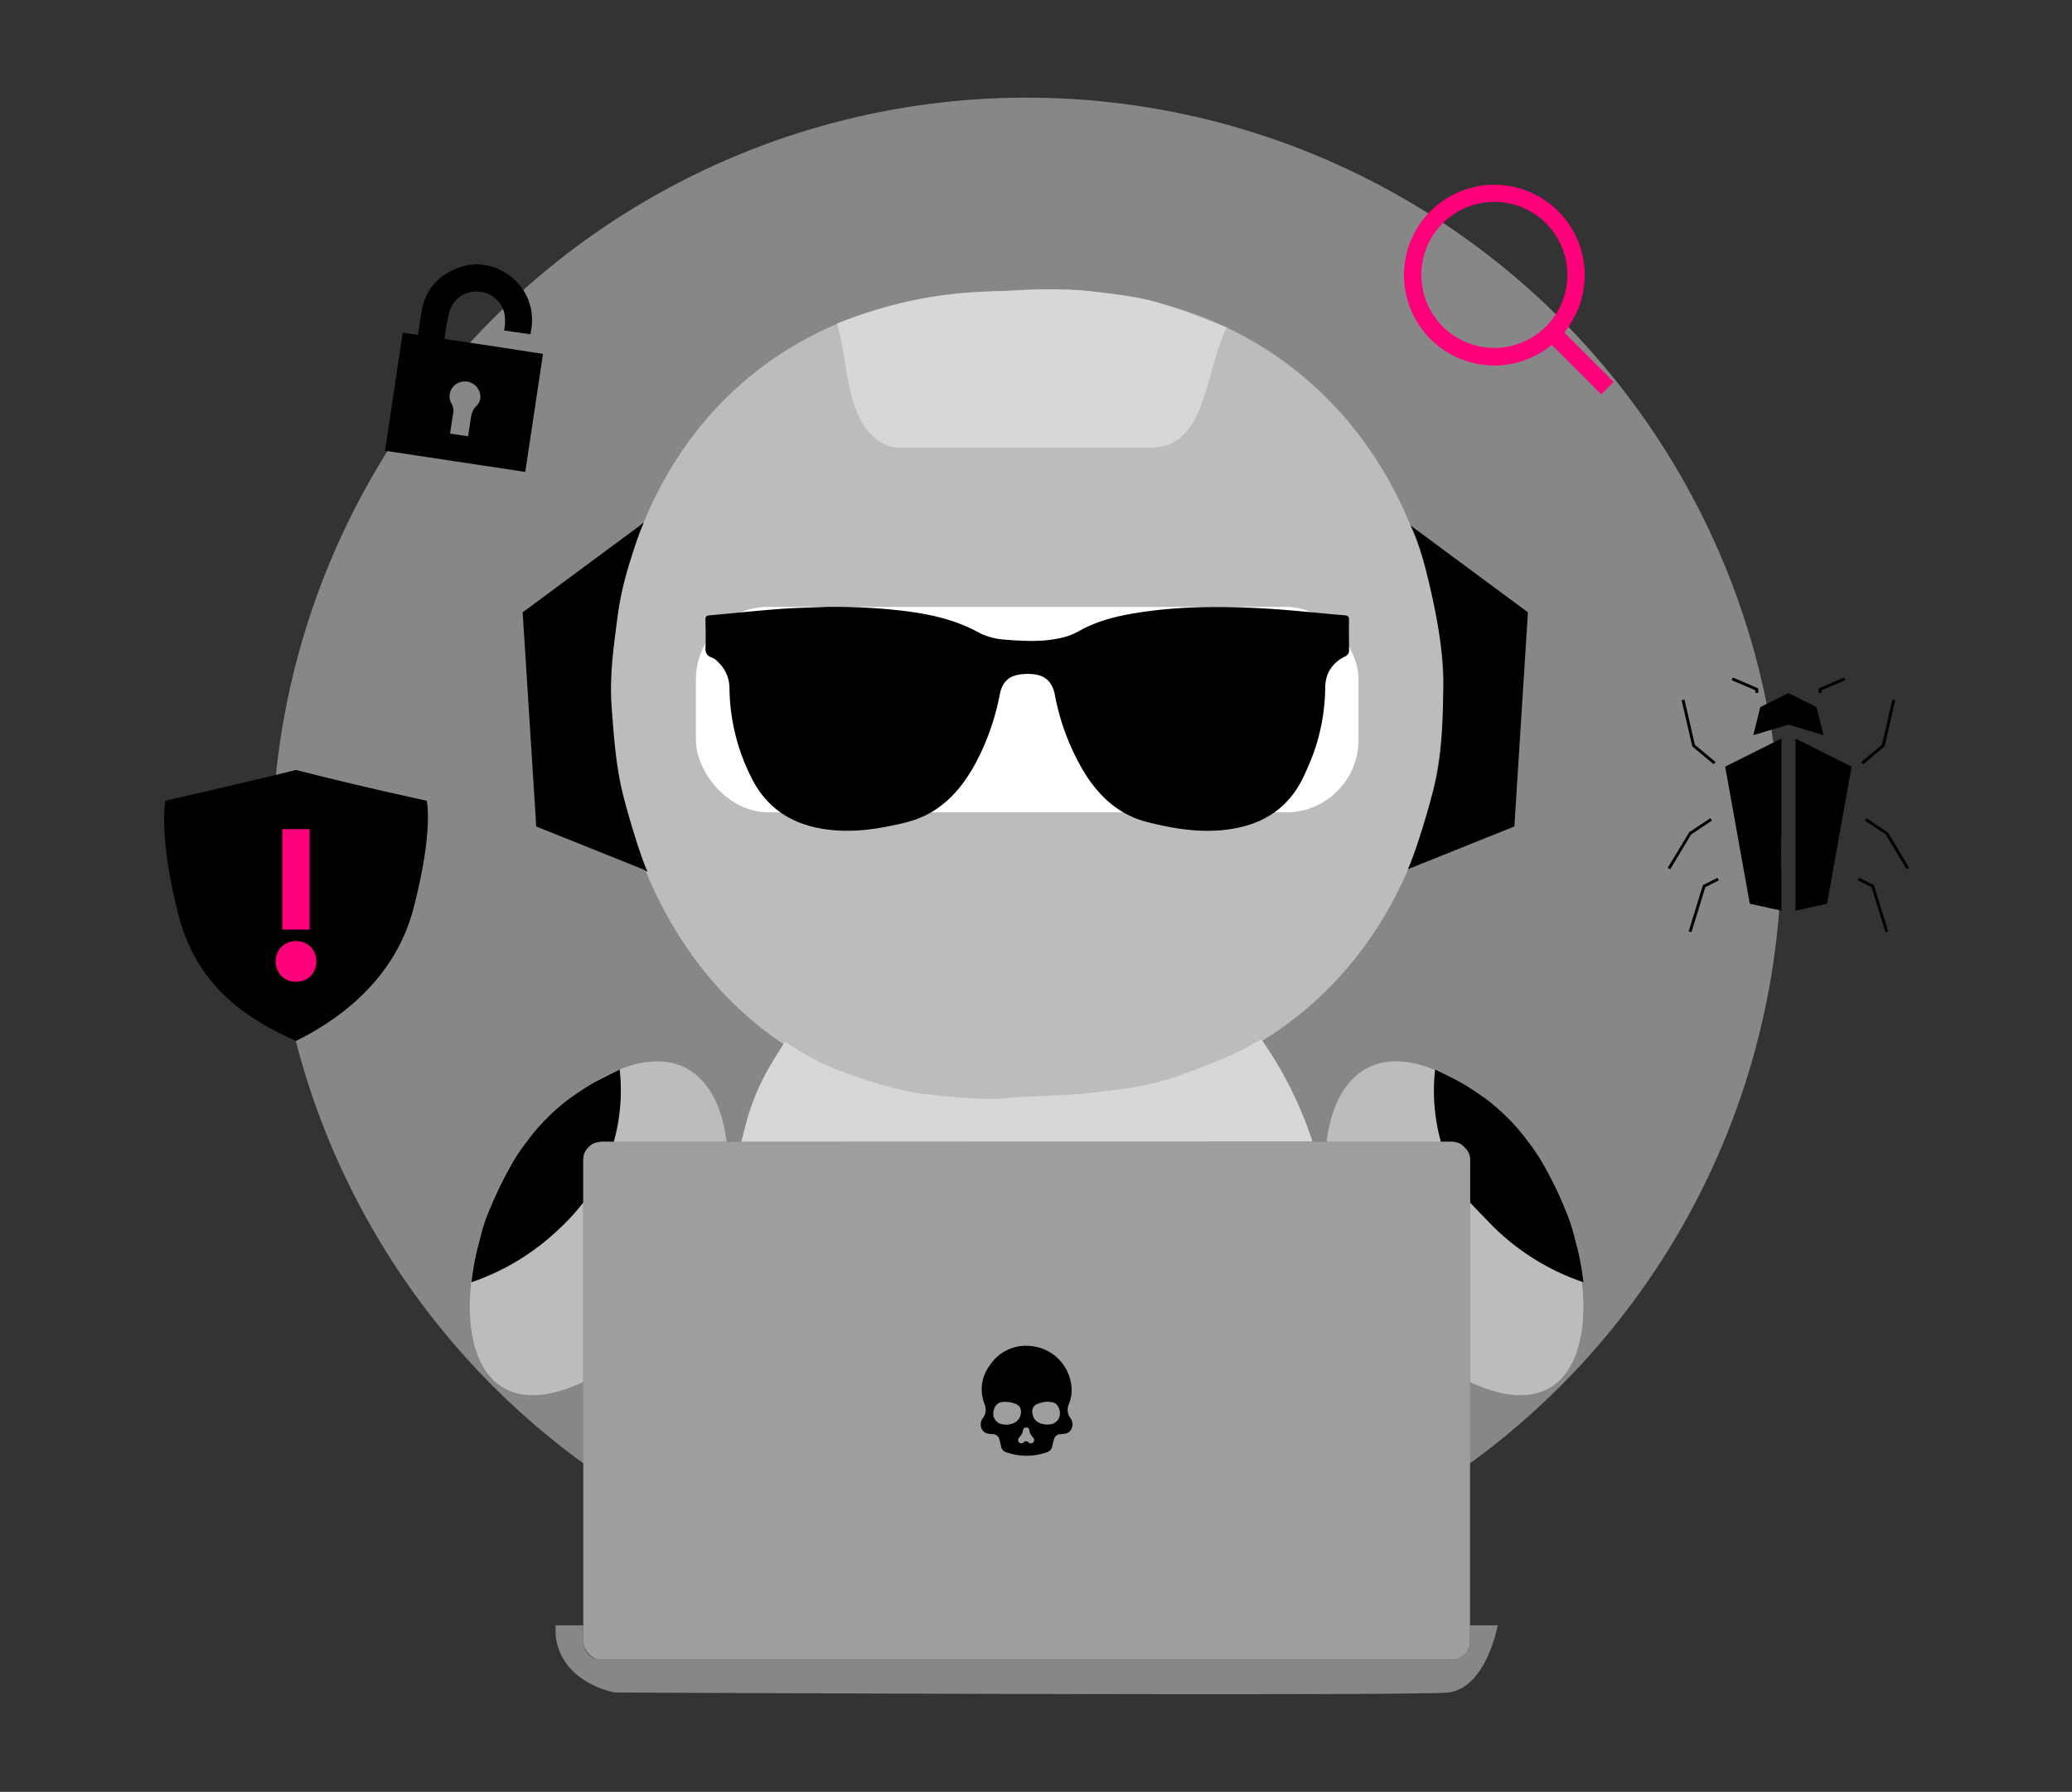 <svg id="Layer_1" data-name="Layer 1" xmlns="http://www.w3.org/2000/svg" viewBox="0 0 712.04 615.72"><rect x="0" y="0" width="712.04" height="615.72" fill="#333333" stroke="none"/><defs><style>.cls-1{fill:#878787;}.cls-2{fill:#bcbcbc;}.cls-3{fill:#d7d7d7;}.cls-4{fill:#9e9e9e;}.cls-5{fill:#fff;}.cls-6{fill:#ff007a;}</style></defs><circle class="cls-1" cx="352.81" cy="292.92" r="259.37"/><path class="cls-2" d="M346.84,99.92c71.74-5.08,118,32.05,137.88,80.61,33.84,82.45-8.3,199-129.54,196.79C174.61,398.61,152,100.84,346.84,99.92Z"/><path d="M483.85,298.66,520.41,284l4.66-73.59-40.35-29.86s2.58,4.57,5.17,14.82,6.42,27.25,6.14,40.09-.31,23.9-3.48,36.07S485.65,294.68,483.85,298.66Z"/><path d="M220.83,298.66,184.28,284l-4.67-73.59L220,180.53l1.24-1.05s-1.91,4.41-3.42,9.29-4.23,12.34-5.59,23-2.87,20.19-2.06,31.08,1.58,21,3.91,30.17,6,20.81,7.9,25.26l.55,1.31Z"/><path class="cls-3" d="M421.52,112.53c-7.68,16.34-7.06,40.54-25.23,41.26H307.07c-17.22-4.78-15.12-29.6-19.44-42.51,0,0,1.65-.8,5-2a181.84,181.84,0,0,1,19.58-5.73,154.4,154.4,0,0,1,17.69-2.77c6.28-.51,10-.5,17-.87s18.6-1,28.83.29,15.4,1.67,24.05,4.32S421.52,112.53,421.52,112.53Z"/><path class="cls-3" d="M451,392.28l-196.17.09v-.07c4-18.29,9.54-25.55,14.91-34.35h0s9.15,6.25,17.68,9.53,21.13,7.39,29.74,8.38,21.7,2.33,29,1.47,19.05-.62,28.56-1.78,18.28-1.8,29-5.47,20.77-7.87,25.24-10.43l4.47-2.56a131.94,131.94,0,0,1,17.6,35.2"/><path class="cls-2" d="M505.17,474.9V398.62a6.25,6.25,0,0,0-6.26-6.25h-43c2.31-20.18,14.5-33.82,36.78-24.86h0a70.2,70.2,0,0,1,13.08,7.17c21.34,12.85,35.18,41.73,37.86,65.93C546.69,467.82,535.59,489.08,505.17,474.9Z"/><path class="cls-2" d="M249.68,392.37h-43a6.25,6.25,0,0,0-6.26,6.25v76.27c-30.42,14.2-41.52-7.07-38.5-34.28,2.68-24.2,16.52-53.08,37.86-65.93a69.89,69.89,0,0,1,13.08-7.17h0C235.18,358.55,247.37,372.19,249.68,392.37Z"/><path class="cls-1" d="M514.7,558.5s-4,21.76-17.15,23.08-286.19,0-286.19,0-18.81-3.09-20.44-19.92V558.5h9.53v5.58a6.26,6.26,0,0,0,6.26,6.26h292.2a6.26,6.26,0,0,0,6.26-6.26V558.5Z"/><path d="M210.92,392.37h-4.21s-2.66.08-3.88,1.34-2.38,2.17-2.38,4.91v14.59l-.13.17-.17.21a73.74,73.74,0,0,1-8.55,9.2A81.43,81.43,0,0,1,162,440.61a91.05,91.05,0,0,1,2.13-11.91c1.41-5.16,1.79-7.69,4.35-13.64a124.53,124.53,0,0,1,7.06-14.51,61.87,61.87,0,0,1,5.42-8.18,68.54,68.54,0,0,1,6.71-7.9,70.85,70.85,0,0,1,8.22-7.15c2.47-1.7,4.92-3.41,7.51-4.93s9.55-4.88,9.55-4.88A65.07,65.07,0,0,1,210.92,392.37Z"/><path d="M495.17,392.37h4.21a5.63,5.63,0,0,1,3.4,1.34c1.22,1.27,2.39,2.17,2.39,4.91v14.59s6.94,7.32,9.32,9.58a81.43,81.43,0,0,0,29.65,17.82A91.05,91.05,0,0,0,542,428.7c-1.41-5.16-1.79-7.69-4.35-13.64a124.53,124.53,0,0,0-7.06-14.51,62.88,62.88,0,0,0-5.42-8.18,68.54,68.54,0,0,0-6.71-7.9,70.85,70.85,0,0,0-8.22-7.15c-2.47-1.7-4.92-3.41-7.51-4.93s-9.55-4.88-9.55-4.88A65.07,65.07,0,0,0,495.17,392.37Z"/><rect class="cls-4" x="200.45" y="392.37" width="304.72" height="177.97" rx="6.26"/><g id="k9Zyzj"><path d="M352.81,500.23a20.62,20.62,0,0,1-7.12-1.25,2.4,2.4,0,0,1-1.64-1.85c-.17-.78-.36-1.57-.57-2.34a2.43,2.43,0,0,0-2.51-2,10.62,10.62,0,0,1-1.49-.17,3,3,0,0,1-2.43-2.95,3.68,3.68,0,0,1,.67-2.38,4.41,4.41,0,0,0,1-2.35,5.34,5.34,0,0,0-.3-2.24,13.67,13.67,0,0,1,1.6-13.36,14.8,14.8,0,0,1,13.85-6.84A15.36,15.36,0,0,1,367.76,474a13.77,13.77,0,0,1,.42,5.15,13,13,0,0,1-.83,3.23,4.83,4.83,0,0,0,.56,5,3.5,3.5,0,0,1,.53,3,3,3,0,0,1-2.73,2.31c-.5.06-1,.09-1.52.15a2.14,2.14,0,0,0-1.9,1.51,22.42,22.42,0,0,0-.69,2.59,2.55,2.55,0,0,1-1.86,2.09A21,21,0,0,1,352.81,500.23Zm-7.34-18.51c-.19,0-.39,0-.59,0a3.41,3.41,0,0,0-2.42,1,4,4,0,0,0-1,2.1,3.69,3.69,0,0,0,3.07,4.61,6.71,6.71,0,0,0,3.71-.37,4.21,4.21,0,0,0,2.58-4.54,2.74,2.74,0,0,0-1.85-2.12A8.88,8.88,0,0,0,345.47,481.72Zm14.68-.06a10,10,0,0,0-3.51.71,2.72,2.72,0,0,0-1.85,3.18,4,4,0,0,0,2.44,3.42,6.72,6.72,0,0,0,3.91.42,3.66,3.66,0,0,0,3.06-3.05,4.68,4.68,0,0,0-.68-3.18,2.75,2.75,0,0,0-1.81-1.29C361.2,481.76,360.67,481.73,360.15,481.66Zm-4.76,13.1a1.26,1.26,0,0,0-.33-.72,11,11,0,0,1-.72-.93,3.32,3.32,0,0,1-.59-1.61,1.08,1.08,0,0,0-1.11-1,1.18,1.18,0,0,0-1.13,1.09,3.17,3.17,0,0,1-.31,1.09,11.63,11.63,0,0,1-1,1.37,1.2,1.2,0,0,0-.31,1,1.11,1.11,0,0,0,1.89.58,1.18,1.18,0,0,1,.87-.39,1.23,1.23,0,0,1,.8.4,1.05,1.05,0,0,0,1.21.24A1.13,1.13,0,0,0,355.39,494.76Z"/></g><rect class="cls-5" x="239.15" y="208.54" width="227.7" height="70.6" rx="24.89"/><path d="M283.88,208.54a204.74,204.74,0,0,1,28.23,1.56c8.5,1.17,16.74,3.09,24.39,7.35a23.44,23.44,0,0,0,9.26,2.37c6.71.54,13.49.85,20.11-.93a21,21,0,0,0,4.83-2c6-3.38,12.56-5.07,19.28-6.18,14.89-2.46,29.89-2.49,44.89-1.6,9.11.53,18.19,1.57,27.29,2.33,1.15.1,1.46.51,1.43,1.62-.07,3.42,0,6.85,0,10.27a2.13,2.13,0,0,1-1.3,2.21c-4.29,2.13-6.73,5.57-6.87,10.41a70,70,0,0,1-3.86,22.42c-1.08,2.93-2.31,5.81-3.65,8.63-5,10.56-13.62,16.15-24.95,17.88-9.76,1.5-19.26,0-28.71-2.41-9.71-2.47-16.42-8.69-21.56-16.92a80.17,80.17,0,0,1-10.23-27c-.77-3.82-2.92-6.2-6.68-6.79a17.38,17.38,0,0,0-6.35.21c-3.3.73-5.14,3.06-5.81,6.43a83.86,83.86,0,0,1-8.48,24.08c-3.9,7.1-8.83,13.25-16.11,17.19-4.57,2.48-9.62,3.47-14.65,4.44-8.13,1.56-16.29,2-24.44.15-9.81-2.27-17.08-7.79-21.64-16.87a69.56,69.56,0,0,1-7.62-31,12.33,12.33,0,0,0-4.09-9.06,5.15,5.15,0,0,0-1.89-1.36c-1.9-.59-2.36-1.8-2.27-3.66.14-3.13.07-6.26,0-9.39,0-1,.23-1.37,1.26-1.46,8-.71,15.94-1.57,23.93-2.18C273,208.86,278.46,208.77,283.88,208.54Z"/><path d="M612.18,312.94V253.78l-19.32,9.66,8.45,47.09Z"/><path d="M617,312.94V253.78l19.31,9.66-8.45,47.09Z"/><polygon points="588.92 262.62 581.55 256.47 577.89 240.61 578.86 240.39 582.44 255.92 589.56 261.85 588.92 262.62"/><polygon points="640.27 262.62 639.63 261.85 646.74 255.92 650.32 240.39 651.3 240.61 647.64 256.47 640.27 262.62"/><polygon points="573.97 298.71 573.12 298.19 580.51 285.96 587.75 281.13 588.31 281.97 581.16 286.73 573.97 298.71"/><polygon points="655.21 298.71 648.03 286.73 640.88 281.97 641.43 281.13 648.83 286.12 656.07 298.19 655.21 298.71"/><polygon points="581.27 320.33 580.31 320.04 585.2 304.14 590.22 301.63 590.67 302.52 586.03 304.84 581.27 320.33"/><polygon points="647.92 320.33 643.15 304.84 638.51 302.52 638.96 301.63 643.98 304.14 648.88 320.04 647.92 320.33"/><path d="M614.59,249l-12.07,3.62,2.41-9.65,9.66-4.83,9.66,4.83,2.42,9.65Z"/><polygon points="604.23 238.09 603.23 238.09 603.23 237.21 595.08 233.72 595.47 232.8 604.23 236.55 604.23 238.09"/><polygon points="625.96 238.09 624.96 238.09 624.96 236.55 633.71 232.8 634.11 233.72 625.96 237.21 625.96 238.09"/><path d="M146.64,275.16c-3.75-.88-20.15-4.26-44.91-10.58-18.23,4.5-40.31,9.5-44.9,10.58,0,0-2.48,12.43,4.55,39.4,5.67,21.77,19.87,34.15,40.35,43.12,18.28-9,34.68-23.73,40.36-45.5,7-27,4.55-37,4.55-37"/><path class="cls-6" d="M101.73,337.34a6.83,6.83,0,0,1-5-1.94,7.27,7.27,0,0,1,0-10.06,7.32,7.32,0,0,1,10,0,7.38,7.38,0,0,1,0,10.06A6.85,6.85,0,0,1,101.73,337.34ZM97,319.43V284.91h9.4v34.52Z"/><path class="cls-6" d="M554.53,131.23l-17-17a31.05,31.05,0,1,0-4.26,4.27l17,17Zm-41-11.68a25.09,25.09,0,1,1,25.09-25.09A25.11,25.11,0,0,1,513.5,119.55Z"/><g id="path-1-inside-1_315_2756" data-name="path-1-inside-1 315 2756"><path d="M181.35,120.8l1.44.21,3.81.58-.62,4.13q-2.5,16.68-5,33.33l-.21,1.43s-.29,1.67-.26,1.67l-1.91-.28-2.38-.36-19.57-2.95-21.24-3.2-3.1-.47.42-2.81,5.16-34.27L138,117c.15-.76.41-2.71.41-2.71l2.38.36,2.87.43s.25-1.67.39-2.63c.28-1.85.52-3.71.84-5.56,1.26-7.09,5.37-11.94,12-14.61a18.05,18.05,0,0,1,16.9,1.53,18.87,18.87,0,0,1,8.9,18.49c-.33,2.37.05-.37-.3,2l-.09.55-9.08-1.28a15.65,15.65,0,0,0,.32-3.91,9.51,9.51,0,0,0-8.37-9.37,9.61,9.61,0,0,0-10.65,6.5,65.48,65.48,0,0,0-1.58,8.4c-.12.67-.19,1.25-.19,1.25l1.46.22c2.71.43,5.42.82,8.15,1.24l8.65,1.3,1.33.2ZM155.4,144.05l-.53,3.51-.21,1.42s1.05.17,1.61.24l2.92.44,1.67.26s.17-1.17.25-1.67c.17-1.05.31-2.05.47-3.08.3-2.15.48-4.15,2.28-5.85s1.44-4.57,0-6.31a5.35,5.35,0,0,0-6.48-1.39,5.07,5.07,0,0,0-2.17,7.17,5,5,0,0,1,.52,3.42S155.49,143.44,155.4,144.05Z"/></g></svg>